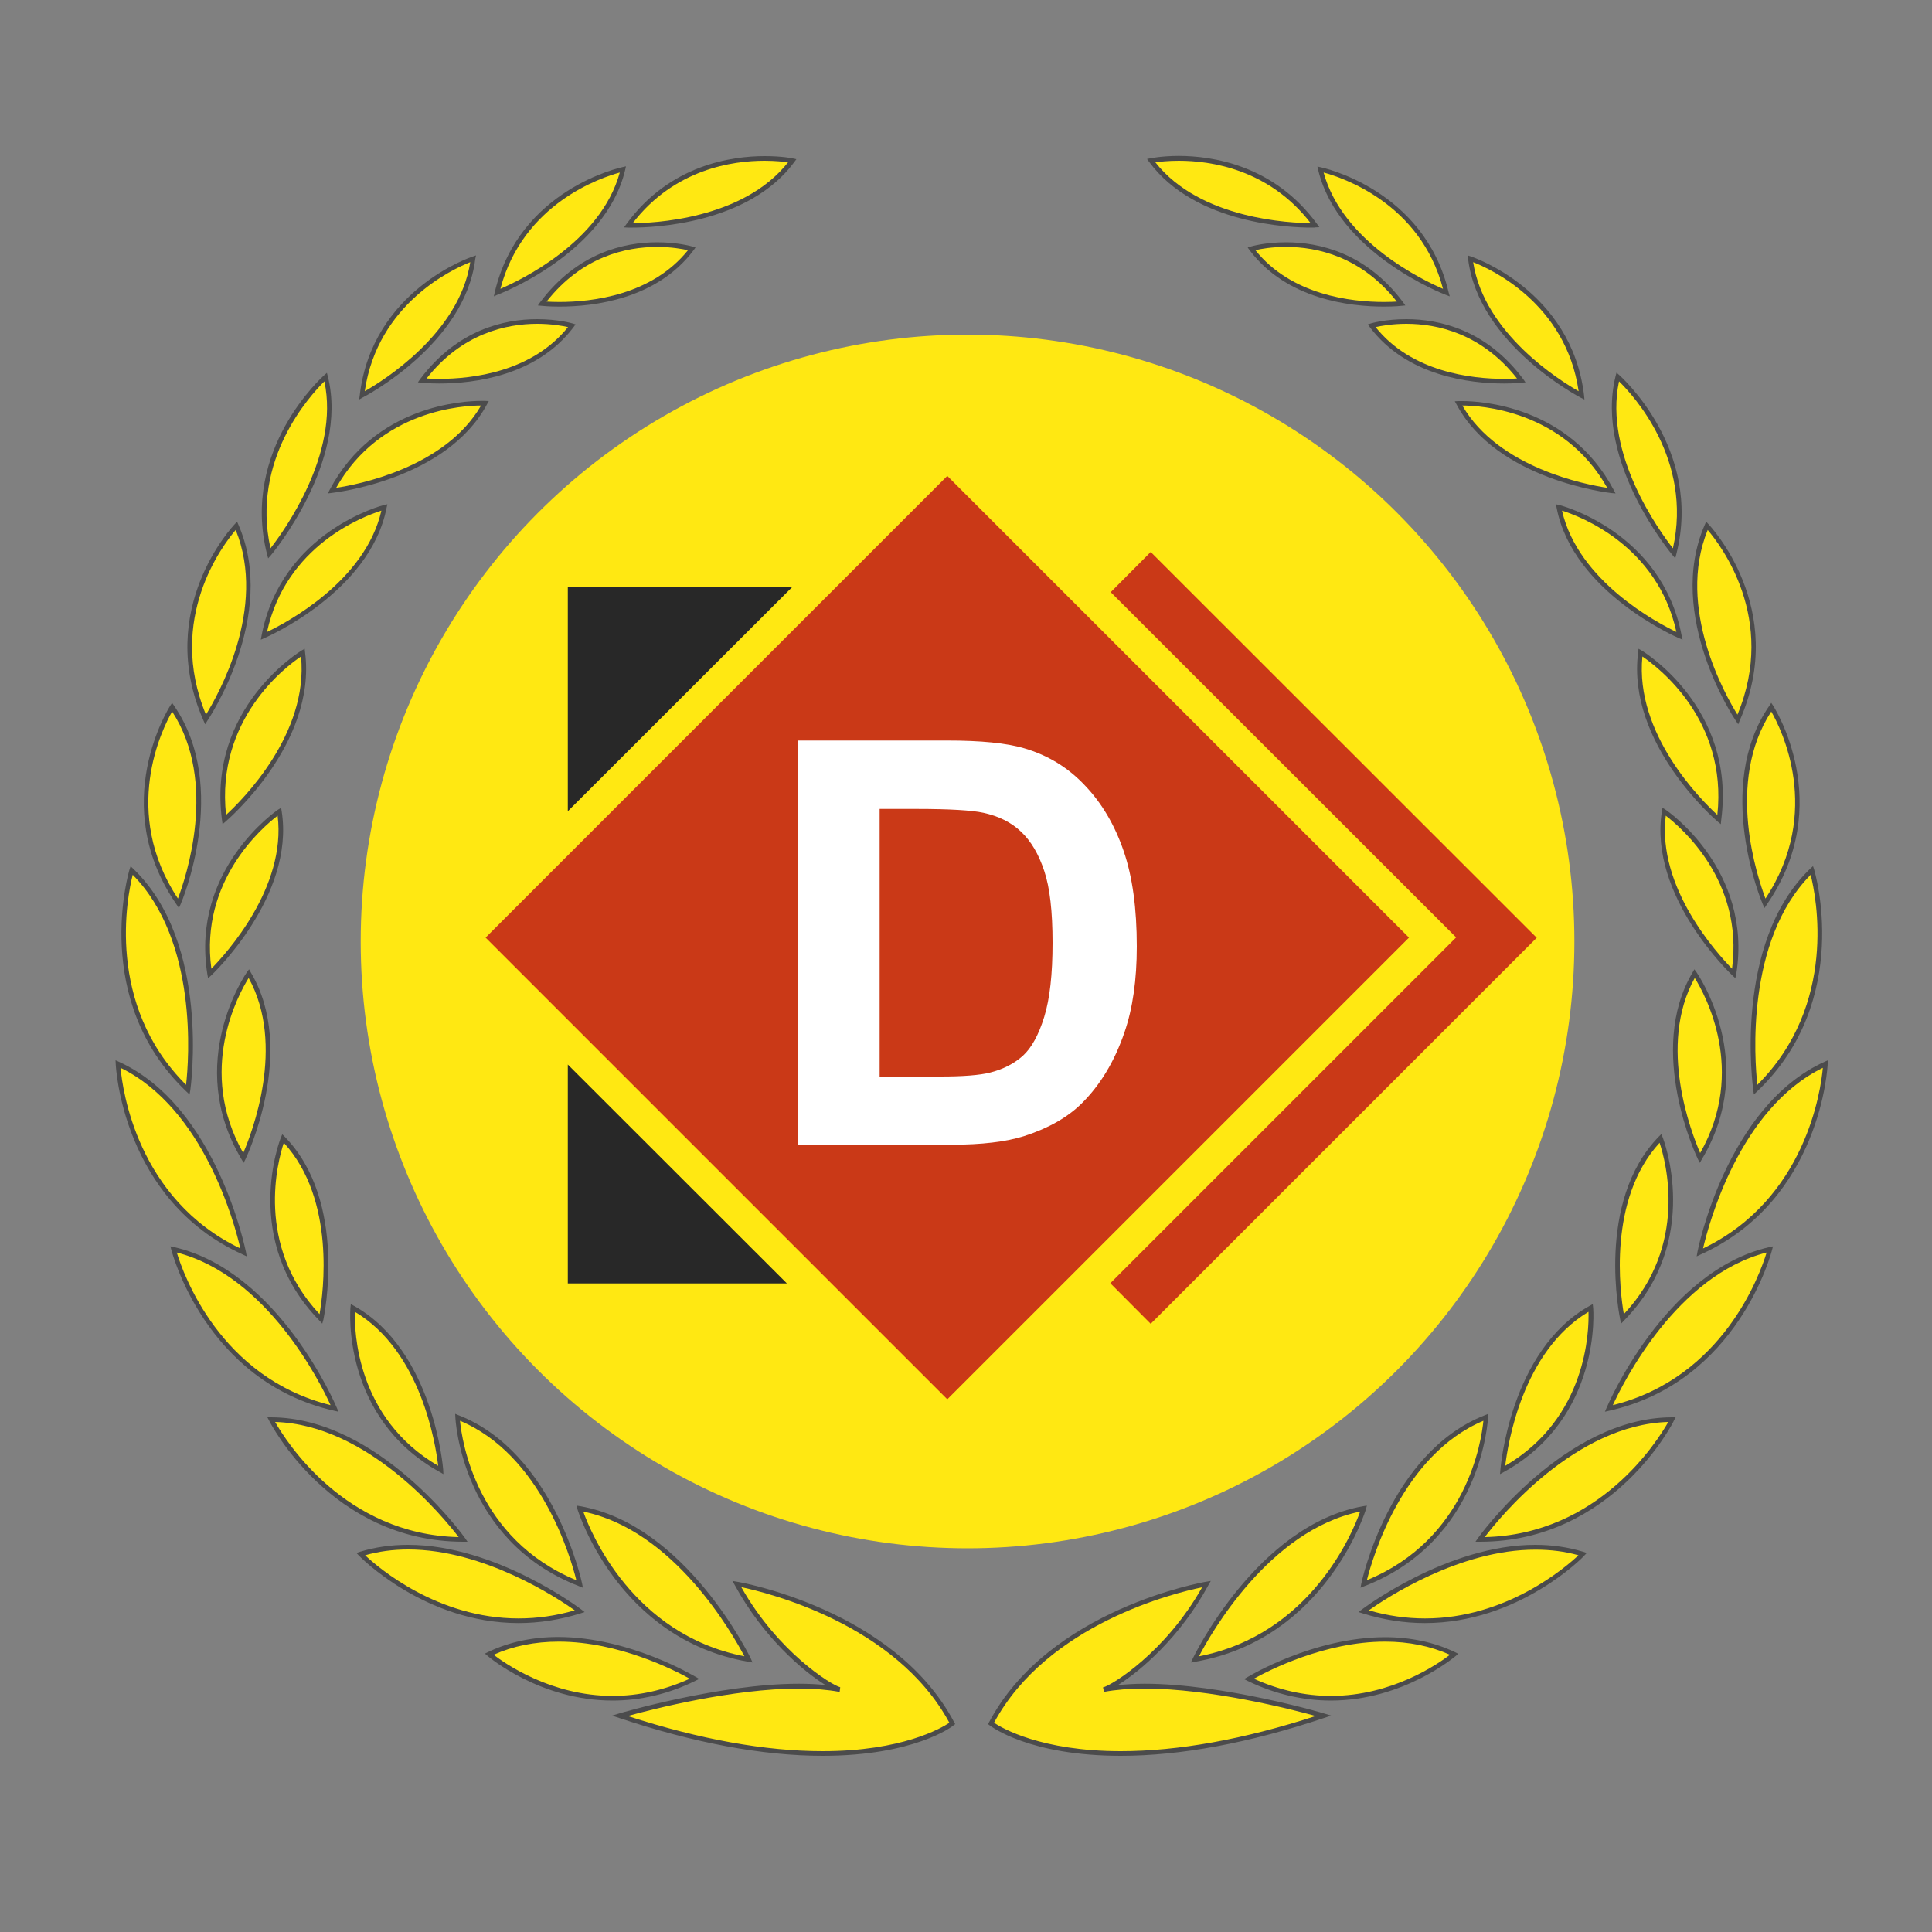 <?xml version="1.0" encoding="utf-8"?>
<!-- Generator: Adobe Illustrator 18.1.1, SVG Export Plug-In . SVG Version: 6.00 Build 0)  -->
<svg version="1.1" id="Слой_1" xmlns="http://www.w3.org/2000/svg" xmlns:xlink="http://www.w3.org/1999/xlink" x="0px" y="0px"
	 viewBox="0 0 1000 1000" enable-background="new 0 0 1000 1000" xml:space="preserve">
<rect x="0" y="0" width="1000" height="1000" fill="#808080" stroke="none"/>
<circle fill="#FFE812" cx="500.8" cy="487.3" r="314.1"/>
<polygon fill="#CA3917" points="595.6,285.7 574.9,306.5 753.7,485.2 574.7,664.2 595.6,685.2 795.4,485.4 "/>
<g>
	
		<rect x="321.3" y="316.4" transform="matrix(0.707 0.707 -0.707 0.707 486.855 -204.513)" fill="#CA3917" width="338" height="338"/>
</g>
<g>
	<g>
		<polygon fill="#282828" points="410,303.9 293.9,303.9 293.9,419.9 		"/>
	</g>
	<g>
		<polygon fill="#282828" points="293.9,551 293.9,664.3 407.3,664.3 		"/>
	</g>
</g>
<g>
	<path fill="#FFFFFF" d="M413.1,383.3h77.2c17.4,0,30.7,1.3,39.8,4c12.3,3.6,22.8,10,31.5,19.3c8.8,9.2,15.4,20.5,20,33.9
		c4.6,13.4,6.8,29.8,6.8,49.4c0,17.2-2.1,32.1-6.4,44.5c-5.2,15.2-12.7,27.5-22.4,37c-7.3,7.1-17.2,12.7-29.7,16.7
		c-9.3,2.9-21.8,4.4-37.4,4.4h-79.5V383.3z M455.3,418.7v138.5h31.5c11.8,0,20.3-0.7,25.5-2c6.8-1.7,12.5-4.6,17.1-8.7
		c4.5-4.1,8.2-10.8,11.1-20.2c2.9-9.4,4.3-22.1,4.3-38.3s-1.4-28.6-4.3-37.2c-2.9-8.7-6.8-15.4-12-20.3c-5.1-4.9-11.7-8.1-19.5-9.8
		c-5.9-1.3-17.5-2-34.7-2H455.3z"/>
</g>
<g display="none">
	<path display="inline" fill="#FFE812" stroke="#010202" stroke-miterlimit="10" d="M490.6,303.1c0,0-11.8-2.4-19.1,7.5
		C471.5,310.6,484.7,311.2,490.6,303.1z"/>
	<path display="inline" fill="#FFE812" stroke="#010202" stroke-miterlimit="10" d="M456.2,318.5c0,0,12.3-4.6,14.7-14.3
		C470.9,304.1,459,306.5,456.2,318.5"/>
	<path display="inline" fill="#FFE812" stroke="#010202" stroke-miterlimit="10" d="M440.5,330.4c0,0,11.7-6,12.9-15.9
		C453.4,314.5,441.9,318.2,440.5,330.4"/>
	<path display="inline" fill="#FFE812" stroke="#010202" stroke-miterlimit="10" d="M437,341.5c0,0,13.1-1.4,17.8-10.2
		C454.8,331.3,442.8,330.6,437,341.5"/>
	<path display="inline" fill="#FFE812" stroke="#010202" stroke-miterlimit="10" d="M429.1,358.4c0,0,12.1-5.1,14-15
		C443.1,343.4,431.4,346.3,429.1,358.4"/>
	<path display="inline" fill="#FFE812" stroke="#010202" stroke-miterlimit="10" d="M429.7,348.8c0,0,9-10.6,6.6-20.5
		C436.3,328.3,426.7,336.6,429.7,348.8"/>
	<path display="inline" fill="#FFE812" stroke="#010202" stroke-miterlimit="10" d="M447.5,328.7c0,0,11.6,1.3,17.4-6.4
		C464.9,322.3,454.6,319.2,447.5,328.7"/>
	<path display="inline" fill="#FFE812" stroke="#010202" stroke-miterlimit="10" d="M461.5,319.7c0,0,11.6,1.3,17.4-6.4
		C478.9,313.4,468.6,310.2,461.5,319.7"/>
	<path display="inline" fill="#FFE812" stroke="#010202" stroke-miterlimit="10" d="M425.9,345.6c0,0-9.3,9.6-3.6,22.5
		C422.3,368.1,430.5,356.1,425.9,345.6z"/>
	<path display="inline" fill="#FFE812" stroke="#010202" stroke-miterlimit="10" d="M433.6,360.3c0,0-10.9,6.4-9.1,19.4
		C424.5,379.8,435,370.9,433.6,360.3z"/>
	<path display="inline" fill="#FFE812" stroke="#010202" stroke-miterlimit="10" d="M430.9,378.8c0,0-10,6.7-8.1,18.8
		C422.8,397.7,432.5,388.7,430.9,378.8z"/>
	<path display="inline" fill="#FFE812" stroke="#010202" stroke-miterlimit="10" d="M427.3,397.7c0,0-7.3,10.2-0.6,21.5
		C426.7,419.1,432.8,406.8,427.3,397.7z"/>
	<path display="inline" fill="#FFE812" stroke="#010202" stroke-miterlimit="10" d="M418.4,366.7c0,0-7.3,11.1,0.7,22.8
		C419.2,389.5,425,376.2,418.4,366.7z"/>
	<path display="inline" fill="#FFE812" stroke="#010202" stroke-miterlimit="10" d="M413.7,385.7c0,0-4.6,14.9,6.5,25.5
		C420.3,411.2,422.8,394.3,413.7,385.7z"/>
	<path display="inline" fill="#FFE812" stroke="#010202" stroke-miterlimit="10" d="M412.1,408.2c0,0,0.5,15.6,14.6,21.9
		C426.7,430.1,423.5,413.4,412.1,408.2z"/>
	<path display="inline" fill="#FFE812" stroke="#010202" stroke-miterlimit="10" d="M431.3,416.9c0,0-4.7,11.7,4.4,21
		C435.7,437.9,438.7,424.4,431.3,416.9z"/>
	<path display="inline" fill="#FFE812" stroke="#010202" stroke-miterlimit="10" d="M418.6,429.7c0,0,3.7,15.1,18.7,18.5
		C437.3,448.3,430.8,432.5,418.6,429.7z"/>
	<path display="inline" fill="#FFE812" stroke="#010202" stroke-miterlimit="10" d="M430,449.6c0,0,6.9,13.9,22.3,13.9
		C452.3,463.5,442.5,449.6,430,449.6z"/>
	<path display="inline" fill="#FFE812" stroke="#010202" stroke-miterlimit="10" d="M439.4,436.6c0,0-1.2,12.5,10.2,18.9
		C449.7,455.4,448.7,441.7,439.4,436.6z"/>
	<path display="inline" fill="#FFE812" stroke="#010202" stroke-miterlimit="10" d="M451.6,449.3c0,0,0.5,14.1,14.2,19.4
		C465.8,468.7,462.7,453.6,451.6,449.3z"/>
	<path display="inline" fill="#FFE812" stroke="#010202" stroke-miterlimit="10" d="M465.8,459.9c0,0,4.4,14.9,19.6,17.6
		C485.5,477.5,478.2,462.1,465.8,459.9z"/>
	<path display="inline" fill="#FFE812" stroke="#010202" stroke-miterlimit="10" d="M440.4,465.2c0,0,10.8,11.3,25.5,6.6
		C465.8,471.8,452.3,461.5,440.4,465.2z"/>
	<path display="inline" fill="#FFE812" stroke="#010202" stroke-miterlimit="10" d="M455.3,476.8c0,0,10.6,9.3,23.9,2.9
		C479.2,479.7,466.1,471.7,455.3,476.8z"/>
	<path display="inline" fill="#FFE812" stroke="#010202" stroke-miterlimit="10" d="M484.1,468.7c0,0,18.1,3,25.1,16.2
		c0,0-10.7,8.4-38.7-0.9c0,0,16.3-4.8,25.6-3C495,480.8,488.4,476.6,484.1,468.7z"/>
	<path display="inline" fill="#FFE812" stroke="#010202" stroke-miterlimit="10" d="M532.3,303.1c0,0,11.8-2.4,19.1,7.5
		C551.4,310.6,538.2,311.2,532.3,303.1z"/>
	<path display="inline" fill="#FFE812" stroke="#010202" stroke-miterlimit="10" d="M566.7,318.5c0,0-12.3-4.6-14.7-14.3
		C552,304.1,563.8,306.5,566.7,318.5"/>
	<path display="inline" fill="#FFE812" stroke="#010202" stroke-miterlimit="10" d="M582.4,330.4c0,0-11.7-6-12.9-15.9
		C569.4,314.5,580.9,318.2,582.4,330.4"/>
	<path display="inline" fill="#FFE812" stroke="#010202" stroke-miterlimit="10" d="M585.9,341.5c0,0-13.1-1.4-17.8-10.2
		C568.1,331.3,580.1,330.6,585.9,341.5"/>
	<path display="inline" fill="#FFE812" stroke="#010202" stroke-miterlimit="10" d="M593.8,358.4c0,0-12.1-5.1-14-15
		C579.7,343.4,591.5,346.3,593.8,358.4"/>
	<path display="inline" fill="#FFE812" stroke="#010202" stroke-miterlimit="10" d="M593.1,348.8c0,0-9-10.6-6.6-20.5
		C586.6,328.3,596.2,336.6,593.1,348.8"/>
	<path display="inline" fill="#FFE812" stroke="#010202" stroke-miterlimit="10" d="M575.4,328.7c0,0-11.6,1.3-17.4-6.4
		C557.9,322.3,568.3,319.2,575.4,328.7"/>
	<path display="inline" fill="#FFE812" stroke="#010202" stroke-miterlimit="10" d="M561.4,319.7c0,0-11.6,1.3-17.4-6.4
		C544,313.4,554.3,310.2,561.4,319.7"/>
	<path display="inline" fill="#FFE812" stroke="#010202" stroke-miterlimit="10" d="M597,345.6c0,0,9.3,9.6,3.6,22.5
		C600.6,368.1,592.3,356.1,597,345.6z"/>
	<path display="inline" fill="#FFE812" stroke="#010202" stroke-miterlimit="10" d="M589.2,360.3c0,0,10.9,6.4,9.1,19.4
		C598.4,379.8,587.9,370.9,589.2,360.3z"/>
	<path display="inline" fill="#FFE812" stroke="#010202" stroke-miterlimit="10" d="M592,378.8c0,0,10,6.7,8.1,18.8
		C600.1,397.7,590.4,388.7,592,378.8z"/>
	<path display="inline" fill="#FFE812" stroke="#010202" stroke-miterlimit="10" d="M595.5,397.7c0,0,7.3,10.2,0.6,21.5
		C596.2,419.1,590.1,406.8,595.5,397.7z"/>
	<path display="inline" fill="#FFE812" stroke="#010202" stroke-miterlimit="10" d="M604.5,366.7c0,0,7.3,11.1-0.7,22.8
		C603.7,389.5,597.9,376.2,604.5,366.7z"/>
	<path display="inline" fill="#FFE812" stroke="#010202" stroke-miterlimit="10" d="M609.2,385.7c0,0,4.6,14.9-6.5,25.5
		C602.6,411.2,600.1,394.3,609.2,385.7z"/>
	<path display="inline" fill="#FFE812" stroke="#010202" stroke-miterlimit="10" d="M610.7,408.2c0,0-0.5,15.6-14.6,21.9
		C596.1,430.1,599.3,413.4,610.7,408.2z"/>
	<path display="inline" fill="#FFE812" stroke="#010202" stroke-miterlimit="10" d="M591.6,416.9c0,0,4.7,11.7-4.4,21
		C587.1,437.9,584.2,424.4,591.6,416.9z"/>
	<path display="inline" fill="#FFE812" stroke="#010202" stroke-miterlimit="10" d="M604.3,429.7c0,0-3.7,15.1-18.7,18.5
		C585.5,448.3,592.1,432.5,604.3,429.7z"/>
	<path display="inline" fill="#FFE812" stroke="#010202" stroke-miterlimit="10" d="M592.9,449.6c0,0-6.9,13.9-22.3,13.9
		C570.6,463.5,580.4,449.6,592.9,449.6z"/>
	<path display="inline" fill="#FFE812" stroke="#010202" stroke-miterlimit="10" d="M583.4,436.6c0,0,1.2,12.5-10.2,18.9
		C573.2,455.4,574.2,441.7,583.4,436.6z"/>
	<path display="inline" fill="#FFE812" stroke="#010202" stroke-miterlimit="10" d="M571.2,449.3c0,0-0.5,14.1-14.2,19.4
		C557,468.7,560.1,453.6,571.2,449.3z"/>
	<path display="inline" fill="#FFE812" stroke="#010202" stroke-miterlimit="10" d="M557,459.9c0,0-4.4,14.9-19.6,17.6
		C537.4,477.5,544.7,462.1,557,459.9z"/>
	<path display="inline" fill="#FFE812" stroke="#010202" stroke-miterlimit="10" d="M582.5,465.2c0,0-10.8,11.3-25.5,6.6
		C557,471.8,570.5,461.5,582.5,465.2z"/>
	<path display="inline" fill="#FFE812" stroke="#010202" stroke-miterlimit="10" d="M567.6,476.8c0,0-10.6,9.3-23.9,2.9
		C543.7,479.7,556.8,471.7,567.6,476.8z"/>
	<path display="inline" fill="#FFE812" stroke="#010202" stroke-miterlimit="10" d="M538.8,468.7c0,0-18.1,3-25.1,16.2
		c0,0,10.7,8.4,38.7-0.9c0,0-16.3-4.8-25.6-3C527.9,480.8,534.5,476.6,538.8,468.7z"/>
</g>
<g>
	<g>
		<path fill="#FFE812" d="M410.1,83.1c0,0-52.6-10.8-84.9,33.5C325.2,116.6,383.8,119,410.1,83.1z"/>
		<path fill="#4B4B4C" d="M327.5,117.8C327.5,117.8,327.5,117.8,327.5,117.8c-1.5,0-2.3,0-2.3,0l-2.2-0.1l1.3-1.8
			c22.3-30.6,54.4-35.1,71.5-35.1c8.7,0,14.4,1.1,14.6,1.2l1.8,0.4l-1.1,1.5C387.3,116.2,337.3,117.8,327.5,117.8z M395.7,83.2
			c-16.3,0-46.6,4.2-68.2,32.3c9.6,0,56.9-1.6,80.4-31.5C405.6,83.7,401.3,83.2,395.7,83.2z"/>
	</g>
	<g>
		<path fill="#FFE812" d="M257.2,151.5c0,0,54.9-20.5,65.2-63.8C322.5,87.7,269.8,98.2,257.2,151.5"/>
		<path fill="#4B4B4C" d="M255.6,153.4l0.5-2.2c12.6-53.4,65.6-64.6,66.1-64.7l1.8-0.4l-0.4,1.8c-10.3,43.4-65.4,64.4-66,64.6
			L255.6,153.4z M320.8,89.3c-9.3,2.5-50.1,15.8-61.8,60.2C269,145.2,310.9,125.4,320.8,89.3z"/>
	</g>
	<g>
		<path fill="#FFE812" d="M187.3,204.7c0,0,52.2-26.6,57.5-70.8C244.8,133.9,193.7,150.3,187.3,204.7"/>
		<path fill="#4B4B4C" d="M185.9,206.8l0.3-2.2c6.4-54.5,57.8-71.6,58.4-71.8l1.8-0.6L246,134c-5.3,44.3-57.7,71.5-58.2,71.7
			L185.9,206.8z M243.4,135.7c-8.9,3.5-48,21.4-54.6,66.8C198.3,197.1,237.7,172.6,243.4,135.7z"/>
	</g>
	<g>
		<path fill="#FFE812" d="M171.8,254c0,0,58.3-6,79.2-45.3C251,208.7,197.4,205.6,171.8,254"/>
		<path fill="#4B4B4C" d="M169.7,255.4l1-2c23.2-43.7,69.3-45.9,78.3-45.9c1.3,0,2.1,0,2.1,0l1.9,0.1l-0.9,1.6
			c-21,39.4-79.6,45.8-80.1,45.9L169.7,255.4z M249,209.9c-8.7,0-52.2,2.1-75,42.6C184.7,250.9,230.3,242.3,249,209.9z"/>
	</g>
	<g>
		<path fill="#FFE812" d="M136.6,329.2c0,0,54-22.9,62.4-66.6C199,262.6,146.8,275.4,136.6,329.2"/>
		<path fill="#4B4B4C" d="M135,331.1l0.4-2.2c10.3-53.9,62.8-67.4,63.3-67.5l1.8-0.4l-0.4,1.8c-8.5,43.8-62.6,67.2-63.1,67.4
			L135,331.1z M197.4,264.3c-9.2,2.9-49.4,17.9-59.2,62.8C148.1,322.4,189.1,300.8,197.4,264.3z"/>
	</g>
	<g>
		<path fill="#FFE812" d="M139.4,286.4c0,0,40.2-47.3,29.2-91.3C168.6,195.1,125.7,232.3,139.4,286.4"/>
		<path fill="#4B4B4C" d="M138.8,289l-0.6-2.2c-13.7-54.3,29.1-92.1,29.5-92.5l1.5-1.3l0.5,1.9c11,44.1-29,91.9-29.4,92.4L138.8,289
			z M167.9,197.4c-7.2,7.1-38.1,40.5-27.9,86.4C147,274.8,175.9,234.9,167.9,197.4z"/>
	</g>
	<g>
		<path fill="#FFE812" d="M218.5,196.9c0,0,51.8,5.9,77.5-28.3C296,168.6,250.1,154.7,218.5,196.9"/>
		<path fill="#4B4B4C" d="M227.4,198.5L227.4,198.5c-5.5,0-8.9-0.4-9-0.4l-2.1-0.2l1.2-1.7c19.2-25.6,43.5-31,60.5-31
			c10.7,0,18,2.1,18.3,2.2l1.6,0.5l-1,1.4C277.8,194.7,245.1,198.5,227.4,198.5z M220.8,195.9c1.5,0.1,3.8,0.2,6.6,0.2
			c17,0,47.9-3.5,66.6-26.8c-2.7-0.6-8.5-1.7-15.9-1.7C262,167.6,239.1,172.6,220.8,195.9z"/>
	</g>
	<g>
		<path fill="#FFE812" d="M280.6,157.1c0,0,51.8,5.9,77.5-28.3C358.2,128.8,312.2,114.9,280.6,157.1"/>
		<path fill="#4B4B4C" d="M289.5,158.7L289.5,158.7c-5.5,0-8.9-0.4-9-0.4l-2.1-0.2l1.2-1.7c19.2-25.6,43.5-31,60.5-31
			c10.7,0,18,2.1,18.3,2.2l1.6,0.5l-1,1.4C340,154.9,307.3,158.7,289.5,158.7z M282.9,156.1c1.5,0.1,3.8,0.2,6.6,0.2
			c17,0,47.9-3.5,66.6-26.8c-2.7-0.6-8.5-1.7-15.9-1.7C324.1,127.8,301.3,132.7,282.9,156.1z"/>
	</g>
	<g>
		<path fill="#FFE812" d="M122.4,272.1c0,0-41.5,42.5-15.9,100.3C106.4,372.4,143,319.1,122.4,272.1z"/>
		<path fill="#4B4B4C" d="M106.2,374.9l-0.9-2c-25.5-57.9,15.8-101.2,16.2-101.6l1.2-1.3l0.7,1.6c20.6,47.1-15.7,100.9-16.1,101.5
			L106.2,374.9z M122,274.3c-6.5,7.6-36,45.9-15.4,95.6C112.6,360.2,138.5,314.9,122,274.3z"/>
	</g>
	<g>
		<path fill="#FFE812" d="M156.8,337.8c0,0-48.3,28.3-40.7,86.5C116.1,424.2,162.9,385,156.8,337.8z"/>
		<path fill="#4B4B4C" d="M115.2,426.6l-0.3-2.2c-7.7-58.3,40.8-87.4,41.2-87.7l1.6-0.9l0.2,1.8c6.1,47.4-40.6,87.2-41.1,87.6
			L115.2,426.6z M155.8,339.8c-8.1,5.4-44.1,32.7-38.8,82C125.2,414.3,159.8,379.9,155.8,339.8z"/>
	</g>
	<g>
		<path fill="#FFE812" d="M144.6,420.1c0,0-44.7,29.7-36.1,83.8C108.5,503.9,151.5,464,144.6,420.1z"/>
		<path fill="#4B4B4C" d="M107.7,506.3l-0.4-2.2c-8.6-54.2,36.1-84.7,36.6-85l1.6-1l0.3,1.8c6.9,44.1-36,84.5-36.4,84.9L107.7,506.3
			z M143.7,422.2c-7.6,5.8-40.4,33.6-34.3,79.2C117,493.6,148.3,459.4,143.7,422.2z"/>
	</g>
	<g>
		<path fill="#FFE812" d="M128.7,503.9c0,0-32.6,45.6-2.8,95.5C126,599.4,152.9,544.5,128.7,503.9z"/>
		<path fill="#4B4B4C" d="M126.1,601.9l-1.1-1.9c-29.9-50,2.5-96.3,2.8-96.8l1.1-1.5l0.9,1.6c24.2,40.6-2.5,96.1-2.7,96.6
			L126.1,601.9z M128.7,506.2c-5.2,8.3-27,47.9-2.8,90.6C130.3,586.6,148,541.1,128.7,506.2z"/>
	</g>
	<g>
		<path fill="#FFE812" d="M89,366c0,0-32.7,49.6,3.3,101.5C92.3,467.6,118.2,408.3,89,366z"/>
		<path fill="#4B4B4C" d="M92.6,470l-1.2-1.8c-36-52-3.6-102.4-3.3-102.9l1-1.5l1,1.5c29.2,42.3,3.7,102.1,3.4,102.7L92.6,470z
			 M89.1,368.3c-5,8.7-26.7,51.9,3,96.8C96.1,454.4,113,405,89.1,368.3z"/>
	</g>
	<g>
		<path fill="#FFE812" d="M68.1,450.5c0,0-20.6,66.1,29.1,113.5C97.2,564.1,108.4,489.1,68.1,450.5z"/>
		<path fill="#4B4B4C" d="M98.1,566.5l-1.7-1.6C46.8,517.6,66.8,450.9,67,450.2l0.6-1.8l1.4,1.3c40.3,38.6,29.6,113.8,29.5,114.6
			L98.1,566.5z M68.7,452.8c-2.8,11-14.2,67,27.6,108.7C97.8,548.7,102.5,487,68.7,452.8z"/>
	</g>
	<g>
		<path fill="#FFE812" d="M61.1,550.7c0,0,2.4,69.2,65,97.5C126.1,648.3,111.8,573.9,61.1,550.7z"/>
		<path fill="#4B4B4C" d="M127.7,650.3l-2.1-1c-62.5-28.3-65.7-97.9-65.7-98.6l-0.1-1.9l1.8,0.8c50.7,23.1,65.5,97.6,65.7,98.4
			L127.7,650.3z M62.4,552.7c1,11.3,8.7,68,62,93.5C121.5,633.6,105.6,573.8,62.4,552.7z"/>
	</g>
	<g>
		<path fill="#FFE812" d="M146.4,589.3c0,0-21,52,19.7,93.5C166.1,682.7,179.4,623,146.4,589.3z"/>
		<path fill="#4B4B4C" d="M166.8,685.1l-1.5-1.6c-40.8-41.6-20.2-94.2-19.9-94.7l0.7-1.7l1.3,1.3c33,33.8,20.1,93.9,20,94.6
			L166.8,685.1z M146.9,591.5c-3.1,9.3-15,52.9,18.5,88.7C167.3,669.3,173.9,620.9,146.9,591.5z"/>
	</g>
	<g>
		<path fill="#FFE812" d="M89.8,646.7c0,0,16.4,67.3,83.4,82.4C173.2,729,144.2,659,89.8,646.7z"/>
		<path fill="#4B4B4C" d="M175.2,730.7l-2.2-0.5c-66.9-15.1-84.1-82.6-84.3-83.2l-0.5-1.9l1.9,0.4c54.4,12.4,83.9,82.4,84.2,83.1
			L175.2,730.7z M91.5,648.3c3.3,10.9,22.3,64.8,79.6,79C165.8,715.6,138.1,660.2,91.5,648.3z"/>
	</g>
	<g>
		<path fill="#FFE812" d="M140.4,734.8c0,0,30.8,62,99.4,62C239.8,796.8,196.2,734.9,140.4,734.8z"/>
		<path fill="#4B4B4C" d="M239.8,798L239.8,798c-68.6,0-100.2-62-100.5-62.7l-0.9-1.7l1.9,0c55.7,0.1,100,61.9,100.4,62.5l1.3,1.9
			L239.8,798z M142.4,736c5.6,9.9,36,58.3,95,59.6C229.6,785.4,190.5,737.4,142.4,736z"/>
	</g>
	<g>
		<path fill="#FFE812" d="M182.6,676.9c0,0-5.3,55.8,45.6,83.9C228.2,760.9,223.8,699.9,182.6,676.9z"/>
		<path fill="#4B4B4C" d="M229.5,763l-1.9-1.1c-51-28.2-46.3-84.5-46.2-85.1l0.2-1.8l1.6,0.9c41.3,23,46.2,84.3,46.2,84.9L229.5,763
			z M183.7,679c-0.3,9.8,0.7,55,43.1,79.7C225.5,747.7,218,699.4,183.7,679z"/>
	</g>
	<g>
		<path fill="#FFE812" d="M236.8,733.6c0,0,2.3,62.7,63.3,86.3C300.1,819.9,286.3,752.8,236.8,733.6z"/>
		<path fill="#4B4B4C" d="M301.7,821.8l-2-0.8c-61-23.6-64-86.7-64-87.4l-0.1-1.8l1.7,0.7c49.5,19.3,63.9,86.5,64,87.2L301.7,821.8z
			 M238.1,735.4c1,10.4,8.5,61.2,60.2,82.5C295.5,806.4,280.1,753,238.1,735.4z"/>
	</g>
	<g>
		<path fill="#FFE812" d="M300.1,780.8c0,0,19.7,66.4,87.4,78.1C387.5,858.9,355,790.5,300.1,780.8z"/>
		<path fill="#4B4B4C" d="M389.5,860.5l-2.3-0.4c-67.6-11.7-88.1-78.3-88.3-78.9l-0.5-1.9l1.9,0.3c54.9,9.6,87.9,78.1,88.3,78.8
			L389.5,860.5z M301.9,782.4c3.8,10.7,25.5,63.6,83.4,74.9C379.3,845.9,349,792,301.9,782.4z"/>
	</g>
	<g>
		<path fill="#FFE812" d="M186.7,804.4c0,0,47.9,50.1,113.4,29.6C300.1,834,240,787.9,186.7,804.4z"/>
		<path fill="#4B4B4C" d="M268.4,840.1C268.4,840.1,268.4,840.1,268.4,840.1c-48.7,0-82.2-34.5-82.6-34.9l-1.3-1.4l1.8-0.6
			c7.8-2.4,16.1-3.6,24.9-3.6c45.5,0,89.2,33.1,89.6,33.4l1.8,1.4l-2.2,0.7C289.9,838.4,279.1,840.1,268.4,840.1z M189,805
			c6.8,6.4,37.4,32.7,79.4,32.7c0,0,0,0,0,0c9.7,0,19.5-1.4,29.1-4.2c-8.9-6.3-46.9-31.5-86.2-31.5C203.4,802,196,803,189,805z"/>
	</g>
	<g>
		<path fill="#FFE812" d="M253.2,856.2c0,0,47.3,41.2,106.2,12.8C359.5,869,301.1,833.2,253.2,856.2z"/>
		<path fill="#4B4B4C" d="M317,880.2C317,880.2,317,880.2,317,880.2c-37.6,0-64.3-22.8-64.6-23.1l-1.4-1.2l1.6-0.8
			c10.8-5.2,23-7.8,36.3-7.8c36.9,0,70.7,20.4,71.1,20.6l1.9,1.1l-2,1C346.1,876.8,331.6,880.2,317,880.2z M255.5,856.5
			c6,4.6,29.8,21.3,61.6,21.3c0,0,0,0,0,0c13.5,0,26.9-3,39.9-8.9c-7.7-4.3-36.6-19.2-67.8-19.2C276.8,849.7,265.5,852,255.5,856.5z
			"/>
	</g>
	<g>
		<path fill="#FFE812" d="M381.4,819.9c0,0,80.5,13.2,111.6,72.2c0,0-47.8,37.5-172.1-4c0,0,72.5-21.5,114-13.5
			C429.8,873.7,400.5,855.3,381.4,819.9z"/>
		<path fill="#4B4B4C" d="M425.8,908.8c-31,0-66.4-6.6-105.4-19.6l-3.6-1.2l3.6-1.1c0.5-0.2,52.3-15.4,93-15.4c5,0,9.6,0.2,13.9,0.7
			c-11.6-7.1-32.4-24.9-47-51.8l-1.2-2.1l2.4,0.4c0.8,0.1,81.4,14,112.4,72.8l0.5,0.9l-0.8,0.6C492.9,893.7,473,908.8,425.8,908.8
			C425.8,908.8,425.8,908.8,425.8,908.8z M324.9,888.2c37.3,12.1,71.2,18.2,100.9,18.2c0,0,0,0,0,0c41.1,0,61.4-11.9,65.6-14.7
			c-27.7-51.2-94.1-67.3-107.7-70.2c19,33.7,46.8,50.8,51.2,51.8l-0.3,2.4l-0.2,0c-6-1.1-13-1.7-20.9-1.7
			C379.4,874,337.5,884.7,324.9,888.2z"/>
	</g>
	<g>
		<path fill="#FFE812" d="M595.8,83.1c0,0,52.6-10.8,84.9,33.5C680.7,116.6,622.1,119,595.8,83.1z"/>
		<path fill="#4B4B4C" d="M678.4,117.8c-9.8,0-59.8-1.6-83.6-34l-1.1-1.5l1.8-0.4c0.2,0,5.9-1.2,14.6-1.2c17.1,0,49.2,4.6,71.5,35.1
			l1.3,1.8l-2.2,0.1C680.8,117.8,679.9,117.8,678.4,117.8z M598,84c23.4,29.8,70.7,31.4,80.4,31.5c-21.6-28-51.8-32.3-68.2-32.3
			C604.6,83.2,600.3,83.7,598,84z"/>
	</g>
	<g>
		<path fill="#FFE812" d="M748.7,151.5c0,0-54.9-20.5-65.2-63.8C683.5,87.7,736.1,98.2,748.7,151.5"/>
		<path fill="#4B4B4C" d="M750.4,153.4l-2.1-0.8c-0.6-0.2-55.6-21.3-66-64.6l-0.4-1.8l1.8,0.4c0.5,0.1,53.5,11.3,66.1,64.7
			L750.4,153.4z M685.1,89.3c9.9,36.1,51.8,55.9,61.8,60.2C735.2,105,694.4,91.8,685.1,89.3z"/>
	</g>
	<g>
		<path fill="#FFE812" d="M818.6,204.7c0,0-52.2-26.6-57.5-70.8C761.1,133.9,812.2,150.3,818.6,204.7"/>
		<path fill="#4B4B4C" d="M820.1,206.8l-2-1c-0.5-0.3-52.8-27.5-58.2-71.7l-0.2-1.9l1.8,0.6c0.5,0.2,51.9,17.3,58.4,71.8
			L820.1,206.8z M762.5,135.7c5.7,37,45.1,61.4,54.6,66.8C810.5,157,771.5,139.2,762.5,135.7z"/>
	</g>
	<g>
		<path fill="#FFE812" d="M834.1,254c0,0-58.3-6-79.2-45.3C754.9,208.7,808.5,205.6,834.1,254"/>
		<path fill="#4B4B4C" d="M836.2,255.4l-2.2-0.2c-0.6-0.1-59.2-6.5-80.1-45.9l-0.9-1.6l1.9-0.1c0,0,0.7,0,2,0
			c9,0,55.1,2.2,78.3,45.9L836.2,255.4z M756.9,209.9c18.7,32.4,64.3,41,75,42.6C809.1,212,765.6,209.9,756.9,209.9z"/>
	</g>
	<g>
		<path fill="#FFE812" d="M869.3,329.2c0,0-54-22.9-62.4-66.6C806.9,262.6,859.1,275.4,869.3,329.2"/>
		<path fill="#4B4B4C" d="M870.9,331.1l-2.1-0.9c-0.5-0.2-54.7-23.6-63.1-67.4l-0.4-1.8l1.8,0.4c0.5,0.1,53,13.6,63.3,67.5
			L870.9,331.1z M808.5,264.3c8.3,36.5,49.4,58.1,59.2,62.8C857.9,282.2,817.7,267.2,808.5,264.3z"/>
	</g>
	<g>
		<path fill="#FFE812" d="M866.5,286.4c0,0-40.2-47.3-29.2-91.3C837.3,195.1,880.2,232.3,866.5,286.4"/>
		<path fill="#4B4B4C" d="M867.1,289l-1.5-1.8c-0.4-0.5-40.4-48.2-29.4-92.4l0.5-1.9l1.5,1.3c0.4,0.4,43.2,38.2,29.5,92.5L867.1,289
			z M838,197.4c-8,37.5,20.8,77.3,27.9,86.4C876.2,237.9,845.3,204.5,838,197.4z"/>
	</g>
	<g>
		<path fill="#FFE812" d="M787.4,196.9c0,0-51.8,5.9-77.5-28.3C709.9,168.6,755.8,154.7,787.4,196.9"/>
		<path fill="#4B4B4C" d="M778.6,198.5c-17.8,0-50.5-3.8-69.6-29.2l-1-1.4l1.6-0.5c0.3-0.1,7.5-2.2,18.3-2.2c17,0,41.4,5.4,60.5,31
			l1.2,1.7l-2.1,0.2C787.4,198.1,784,198.5,778.6,198.5z M712,169.3c18.6,23.3,49.6,26.8,66.6,26.8c2.8,0,5.1-0.1,6.6-0.2
			c-18.4-23.3-41.2-28.3-57.3-28.3C720.5,167.6,714.7,168.7,712,169.3z"/>
	</g>
	<g>
		<path fill="#FFE812" d="M725.3,157.1c0,0-51.8,5.9-77.5-28.3C647.8,128.8,693.7,114.9,725.3,157.1"/>
		<path fill="#4B4B4C" d="M716.4,158.7c-17.8,0-50.5-3.8-69.6-29.2l-1-1.4l1.6-0.5c0.3-0.1,7.5-2.2,18.3-2.2c17,0,41.4,5.4,60.5,31
			l1.2,1.7l-2.1,0.2C725.3,158.3,721.9,158.7,716.4,158.7z M649.8,129.5c18.6,23.3,49.6,26.8,66.6,26.8c2.8,0,5.1-0.1,6.6-0.2
			c-18.4-23.3-41.2-28.3-57.3-28.3C658.3,127.8,652.5,128.8,649.8,129.5z"/>
	</g>
	<g>
		<path fill="#FFE812" d="M883.6,272.1c0,0,41.5,42.5,15.9,100.3C899.5,372.4,862.9,319.1,883.6,272.1z"/>
		<path fill="#4B4B4C" d="M899.7,374.9l-1.2-1.8c-0.4-0.5-36.7-54.4-16.1-101.5l0.7-1.6l1.2,1.3c0.4,0.4,41.7,43.8,16.2,101.6
			L899.7,374.9z M883.9,274.3c-16.5,40.6,9.4,85.9,15.4,95.6C920,320.2,890.4,281.9,883.9,274.3z"/>
	</g>
	<g>
		<path fill="#FFE812" d="M849.1,337.8c0,0,48.3,28.3,40.7,86.5C889.8,424.2,843,385,849.1,337.8z"/>
		<path fill="#4B4B4C" d="M890.7,426.6l-1.7-1.4c-0.5-0.4-47.2-40.2-41.1-87.6l0.2-1.8l1.6,0.9c0.5,0.3,48.9,29.4,41.2,87.7
			L890.7,426.6z M850.1,339.8c-4,40.1,30.6,74.5,38.8,82C894.2,372.5,858.2,345.3,850.1,339.8z"/>
	</g>
	<g>
		<path fill="#FFE812" d="M861.3,420.1c0,0,44.7,29.7,36.1,83.8C897.4,503.9,854.4,464,861.3,420.1z"/>
		<path fill="#4B4B4C" d="M898.2,506.3l-1.6-1.5c-0.4-0.4-43.4-40.8-36.4-84.9l0.3-1.8l1.6,1c0.5,0.3,45.2,30.8,36.6,85L898.2,506.3
			z M862.2,422.2c-4.6,37.2,26.7,71.4,34.3,79.2C902.6,455.8,869.9,428.1,862.2,422.2z"/>
	</g>
	<g>
		<path fill="#FFE812" d="M877.2,503.9c0,0,32.6,45.6,2.8,95.5C880,599.4,853,544.5,877.2,503.9z"/>
		<path fill="#4B4B4C" d="M879.8,601.9l-1-2c-0.3-0.6-26.9-56-2.7-96.6l0.9-1.6l1.1,1.5c0.3,0.5,32.7,46.8,2.8,96.8L879.8,601.9z
			 M877.2,506.2c-19.4,34.9-1.6,80.4,2.8,90.6C904.3,554.1,882.4,514.5,877.2,506.2z"/>
	</g>
	<g>
		<path fill="#FFE812" d="M916.9,366c0,0,32.7,49.6-3.3,101.5C913.6,467.6,887.8,408.3,916.9,366z"/>
		<path fill="#4B4B4C" d="M913.3,470l-0.9-2c-0.3-0.6-25.7-60.4,3.4-102.7l1-1.5l1,1.5c0.3,0.5,32.7,50.8-3.3,102.9L913.3,470z
			 M916.8,368.3c-23.9,36.7-7,86.1-3,96.8C943.6,420.1,921.8,376.9,916.8,368.3z"/>
	</g>
	<g>
		<path fill="#FFE812" d="M937.8,450.5c0,0,20.6,66.1-29.1,113.5C908.7,564.1,897.5,489.1,937.8,450.5z"/>
		<path fill="#4B4B4C" d="M907.8,566.5l-0.3-2.3c-0.1-0.8-10.8-76,29.5-114.6l1.4-1.3l0.6,1.8c0.2,0.7,20.2,67.4-29.4,114.7
			L907.8,566.5z M937.2,452.8c-33.8,34.2-29,95.9-27.6,108.7C951.4,519.8,940,463.9,937.2,452.8z"/>
	</g>
	<g>
		<path fill="#FFE812" d="M944.8,550.7c0,0-2.4,69.2-65,97.5C879.8,648.3,894.1,573.9,944.8,550.7z"/>
		<path fill="#4B4B4C" d="M878.2,650.3l0.4-2.3c0.1-0.8,14.9-75.3,65.7-98.4l1.8-0.8l-0.1,1.9c0,0.7-3.2,70.3-65.7,98.6L878.2,650.3
			z M943.5,552.7c-43.2,21.1-59.1,80.9-62,93.5C934.8,620.6,942.5,564,943.5,552.7z"/>
	</g>
	<g>
		<path fill="#FFE812" d="M859.5,589.3c0,0,21,52-19.7,93.5C839.8,682.7,826.5,623,859.5,589.3z"/>
		<path fill="#4B4B4C" d="M839.1,685.1l-0.5-2.2c-0.1-0.6-13-60.7,20-94.6l1.3-1.3l0.7,1.7c0.2,0.5,20.8,53.2-19.9,94.7L839.1,685.1
			z M859,591.5c-27,29.4-20.4,77.8-18.5,88.7C874.1,644.4,862.1,600.8,859,591.5z"/>
	</g>
	<g>
		<path fill="#FFE812" d="M916.1,646.7c0,0-16.4,67.3-83.4,82.4C832.7,729,861.7,659,916.1,646.7z"/>
		<path fill="#4B4B4C" d="M830.7,730.7l0.9-2.1c0.3-0.7,29.9-70.7,84.2-83.1l1.9-0.4l-0.5,1.9c-0.2,0.7-17.3,68.2-84.3,83.2
			L830.7,730.7z M914.4,648.3c-46.6,11.9-74.2,67.3-79.6,79C892.1,713.1,911.1,659.2,914.4,648.3z"/>
	</g>
	<g>
		<path fill="#FFE812" d="M865.5,734.8c0,0-30.8,62-99.4,62C766.1,796.8,809.8,734.9,865.5,734.8z"/>
		<path fill="#4B4B4C" d="M766.1,798l-2.4,0l1.3-1.9c0.4-0.6,44.7-62.4,100.4-62.5l1.9,0l-0.9,1.7C866.3,736,834.7,798,766.1,798z
			 M863.5,736c-48.1,1.4-87.2,49.3-95,59.6C827.6,794.3,857.9,745.9,863.5,736z"/>
	</g>
	<g>
		<path fill="#FFE812" d="M823.3,676.9c0,0,5.3,55.8-45.6,83.9C777.7,760.9,782.1,699.9,823.3,676.9z"/>
		<path fill="#4B4B4C" d="M776.4,763l0.2-2.2c0-0.6,4.9-61.9,46.2-84.9l1.6-0.9l0.2,1.8c0.1,0.6,4.7,56.9-46.2,85.1L776.4,763z
			 M822.2,679c-34.3,20.5-41.8,68.7-43.1,79.7C821.5,733.9,822.5,688.7,822.2,679z"/>
	</g>
	<g>
		<path fill="#FFE812" d="M769.1,733.6c0,0-2.3,62.7-63.3,86.3C705.8,819.9,719.6,752.8,769.1,733.6z"/>
		<path fill="#4B4B4C" d="M704.2,821.8l0.4-2.1c0.1-0.7,14.5-67.9,64-87.2l1.7-0.7l-0.1,1.8c0,0.6-3,63.8-64,87.4L704.2,821.8z
			 M767.8,735.4c-41.9,17.6-57.4,71-60.3,82.5C759.3,796.6,766.8,745.8,767.8,735.4z"/>
	</g>
	<g>
		<path fill="#FFE812" d="M705.8,780.8c0,0-19.7,66.4-87.4,78.1C618.5,858.9,650.9,790.5,705.8,780.8z"/>
		<path fill="#4B4B4C" d="M616.4,860.5l1-2.1c0.3-0.7,33.3-69.1,88.2-78.8l1.9-0.3l-0.5,1.9c-0.2,0.7-20.7,67.2-88.3,78.9
			L616.4,860.5z M704,782.4c-47.1,9.6-77.5,63.5-83.4,74.9C678.6,846,700.2,793.1,704,782.4z"/>
	</g>
	<g>
		<path fill="#FFE812" d="M819.2,804.4c0,0-47.9,50.1-113.4,29.6C705.8,834,766,787.9,819.2,804.4z"/>
		<path fill="#4B4B4C" d="M737.5,840.1c-10.7,0-21.5-1.7-32.1-5l-2.2-0.7l1.8-1.4c0.4-0.3,44.1-33.4,89.6-33.4
			c8.7,0,17.1,1.2,24.9,3.6l1.8,0.6l-1.3,1.4C819.8,805.6,786.2,840.1,737.5,840.1z M708.5,833.5c9.6,2.8,19.4,4.2,29.1,4.2
			c42,0,72.6-26.3,79.4-32.7c-7-2-14.4-2.9-22.2-2.9C755.4,802,717.3,827.3,708.5,833.5z"/>
	</g>
	<g>
		<path fill="#FFE812" d="M752.7,856.2c0,0-47.3,41.2-106.2,12.8C646.4,869,704.8,833.2,752.7,856.2z"/>
		<path fill="#4B4B4C" d="M688.9,880.2c-14.6,0-29.1-3.4-43-10.1l-2-1l1.9-1.1c0.3-0.2,34.1-20.6,71.1-20.6
			c13.3,0,25.5,2.6,36.3,7.8l1.6,0.8l-1.4,1.2C753.2,857.3,726.5,880.2,688.9,880.2z M649,868.9c13,5.9,26.4,8.9,39.9,8.9
			c31.8,0,55.6-16.7,61.6-21.3c-10.1-4.5-21.3-6.8-33.6-6.8C685.7,849.7,656.7,864.6,649,868.9z"/>
	</g>
	<g>
		<path fill="#FFE812" d="M624.5,819.9c0,0-80.5,13.2-111.6,72.2c0,0,47.8,37.5,172.1-4c0,0-72.5-21.5-114-13.5
			C576.1,873.7,605.4,855.3,624.5,819.9z"/>
		<path fill="#4B4B4C" d="M580.1,908.8c-47.2,0-67-15.1-67.9-15.8l-0.8-0.6l0.5-0.9c31-58.8,111.6-72.7,112.4-72.8l2.4-0.4l-1.2,2.1
			c-14.6,27-35.4,44.7-46.9,51.8c4.3-0.4,8.9-0.7,13.8-0.7c40.7,0,92.5,15.2,93,15.4l3.6,1.1l-3.6,1.2
			C646.5,902.2,611.1,908.8,580.1,908.8z M514.5,891.7c4.2,2.8,24.5,14.7,65.6,14.7c29.7,0,63.7-6.1,100.9-18.2
			c-12.6-3.5-54.5-14.2-88.6-14.2c-7.9,0-14.9,0.6-20.9,1.7l-0.6-2.3c4.5-1,32.4-18.2,51.3-51.8
			C608.6,824.3,542.2,840.4,514.5,891.7z"/>
	</g>
</g>
</svg>
